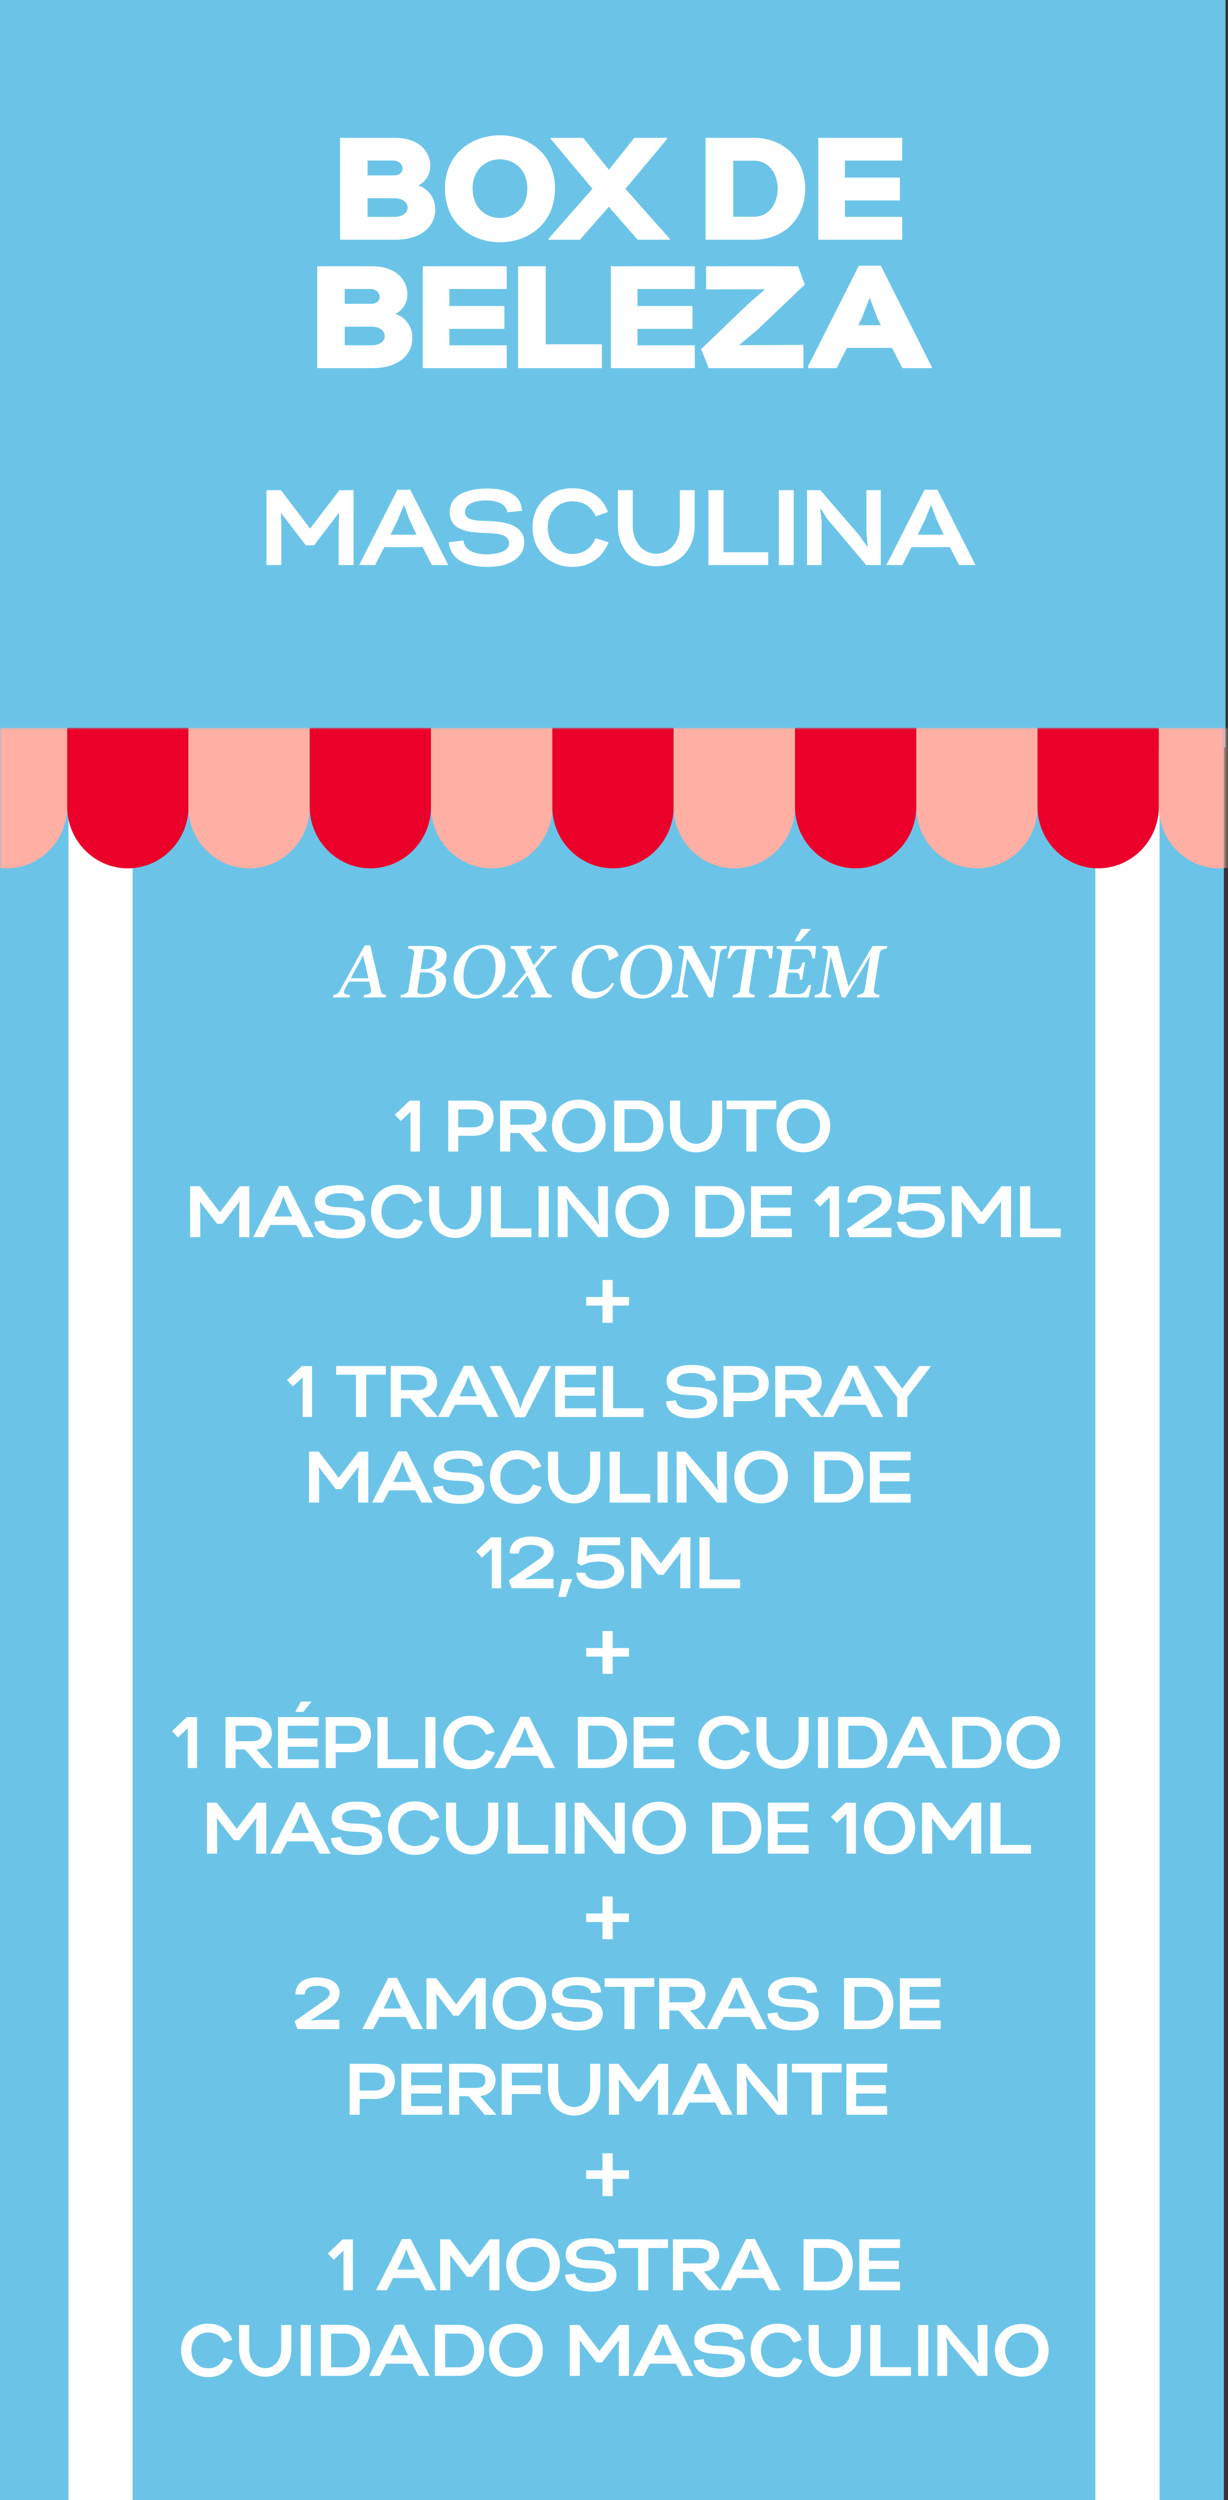 <svg width="287" height="584" viewBox="0 0 287 584" fill="none" xmlns="http://www.w3.org/2000/svg">
<rect x="0" y="0" width="287" height="584" fill="#333333" stroke="none"/>
<rect width="286" height="584" fill="white"/>
<path d="M31 170H256V584H31V170Z" fill="#6BC4E8"/>
<path d="M137 302.975H140.805V299H143.195V302.975H147V304.975H143.195V309H140.805V304.975H137V302.975Z" fill="white"/>
<path d="M137 384.975H140.805V381H143.195V384.975H147V386.975H143.195V391H140.805V386.975H137V384.975Z" fill="white"/>
<path d="M137 506.975H140.805V503H143.195V506.975H147V508.975H143.195V513H140.805V508.975H137V506.975Z" fill="white"/>
<path d="M137 446.975H140.805V443H143.195V446.975H147V448.975H143.195V453H140.805V448.975H137V446.975Z" fill="white"/>
<path d="M16 0H0V584H16V0Z" fill="#6BC4E8"/>
<path d="M286 0H271V584H286V0Z" fill="#6BC4E8"/>
<path d="M286.42 0H0.06V174.6H286.42V0Z" fill="#6BC4E8"/>
<mask id="mask0_45_418" style="mask-type:luminance" maskUnits="userSpaceOnUse" x="0" y="170" width="287" height="45">
<path d="M286.43 170H0V214.58H286.43V170Z" fill="white"/>
</mask>
<g mask="url(#mask0_45_418)">
<path d="M15.7 170V188.49C15.7 196.38 9.32 202.84 1.53 202.84C-6.26 202.84 -12.64 196.38 -12.64 188.49V170H15.71H15.7Z" fill="#FFAFA3"/>
<path d="M44.05 170V188.49C44.05 196.38 37.67 202.84 29.88 202.84C22.09 202.84 15.71 196.38 15.71 188.49V170H44.06H44.05Z" fill="#EA0029"/>
<path d="M72.39 170V188.49C72.39 196.38 66.01 202.84 58.22 202.84C50.43 202.84 44.04 196.38 44.04 188.49V170H72.39Z" fill="#FFAFA3"/>
<path d="M100.74 170V188.49C100.74 196.38 94.36 202.84 86.57 202.84C78.78 202.84 72.39 196.38 72.39 188.49V170H100.74Z" fill="#EA0029"/>
<path d="M129.09 170V188.49C129.09 196.38 122.71 202.84 114.92 202.84C107.13 202.84 100.75 196.38 100.75 188.49V170H129.1H129.09Z" fill="#FFAFA3"/>
<path d="M242.49 170V188.49C242.49 196.38 236.11 202.84 228.32 202.84C220.53 202.84 214.15 196.38 214.15 188.49V170H242.5H242.49Z" fill="#FFAFA3"/>
<path d="M157.44 170V188.49C157.44 196.38 151.06 202.84 143.27 202.84C135.48 202.84 129.09 196.38 129.09 188.49V170H157.44Z" fill="#EA0029"/>
<path d="M270.83 170V188.49C270.83 196.38 264.45 202.84 256.66 202.84C248.87 202.84 242.49 196.38 242.49 188.49V170H270.84H270.83Z" fill="#EA0029"/>
<path d="M185.79 170V188.49C185.79 196.38 179.41 202.84 171.62 202.84C163.83 202.84 157.44 196.38 157.44 188.49V170H185.79Z" fill="#FFAFA3"/>
<path d="M299.18 170V188.49C299.18 196.38 292.8 202.84 285.01 202.84C277.22 202.84 270.84 196.38 270.84 188.49V170H299.19H299.18Z" fill="#FFAFA3"/>
<path d="M214.14 170V188.49C214.14 196.38 207.76 202.84 199.97 202.84C192.18 202.84 185.8 196.38 185.8 188.49V170H214.15H214.14Z" fill="#EA0029"/>
</g>
<path d="M197.939 81.274L195.525 86H188.861V85.558L200.727 62.064H205.861L217.761 85.694V86H210.893L208.479 81.274H197.939ZM200.591 75.97H205.861L205.045 74.304L203.277 69.544L201.475 74.168L200.591 75.97Z" fill="white"/>
<path d="M165.029 62.2H186.551L188.081 66.484L177.031 77.024L172.713 80.628L187.775 80.56V86H165.641L163.873 81.546L174.821 71.04L178.799 67.572L165.029 67.606V62.2Z" fill="white"/>
<path d="M148.989 67.504V71.482H161.841V76.82H148.989V80.662H162.385V86H142.767V62.2H162.385V67.504H148.989Z" fill="white"/>
<path d="M127.545 62.2V80.424H140.669V86H121.085V62.2H127.545Z" fill="white"/>
<path d="M105.028 67.504V71.482H117.88V76.82H105.028V80.662H118.424V86H98.806V62.2H118.424V67.504H105.028Z" fill="white"/>
<path d="M92.396 73.318C94.98 74.168 96.374 76.514 96.374 78.86C96.408 82.838 93.212 86 87.024 86H74.138V62.2H87.024C92.804 62.2 95.286 65.668 95.218 68.864C95.15 70.7 94.232 72.434 92.396 73.318ZM86.854 76.31H80.564V80.662H86.854C90.968 80.662 90.934 76.31 86.854 76.31ZM80.564 70.972H86.752C89.574 70.972 89.268 67.504 86.548 67.504H80.564V70.972Z" fill="white"/>
<path d="M197.465 37.504V41.482H210.317V46.82H197.465V50.662H210.861V56H191.243V32.2H210.861V37.504H197.465Z" fill="white"/>
<path d="M176.196 56H164.908V32.2H176.196C183.336 32.2 188.198 37.3 188.198 44.1C188.164 50.9 183.37 56 176.196 56ZM171.368 50.628H176.196C183.608 50.628 183.608 37.538 176.196 37.538H171.368V50.628Z" fill="white"/>
<path d="M128.225 55.728L138.459 44.1L128.735 32.472V32.2H136.283L142.301 39.646C144.273 37.232 146.347 34.546 148.251 32.2H155.867V32.506L146.177 44.1C149.305 47.704 153.521 52.362 156.581 55.83V56H149.033L142.301 48.316L135.535 56H128.225V55.728Z" fill="white"/>
<path d="M103.998 44.032C103.998 27.474 129.702 27.44 129.702 44.032C129.702 60.794 103.998 60.76 103.998 44.032ZM123.242 44.032C123.242 34.954 110.458 34.92 110.458 44.032C110.458 53.246 123.242 53.212 123.242 44.032Z" fill="white"/>
<path d="M97.742 43.318C100.326 44.168 101.72 46.514 101.72 48.86C101.754 52.838 98.558 56 92.37 56H79.484V32.2H92.37C98.15 32.2 100.632 35.668 100.564 38.864C100.496 40.7 99.578 42.434 97.742 43.318ZM92.2 46.31H85.91V50.662H92.2C96.314 50.662 96.28 46.31 92.2 46.31ZM85.91 40.972H92.098C94.92 40.972 94.614 37.504 91.894 37.504H85.91V40.972Z" fill="white"/>
<path d="M224.157 132L222.007 127.8H213.032L210.882 132H207.157L216.082 114.4H219.107L227.982 132H224.157ZM218.807 121.125L217.607 117.9L216.307 121.175L214.482 124.9H220.557L218.807 121.125Z" fill="white"/>
<path d="M202.721 127.75L202.796 127.725L202.496 124.425V114.5H205.846V132H202.446L193.346 121.225L191.821 118.825L191.696 118.85L192.021 121.625V132H188.621V114.5H191.721L200.796 125.025L202.721 127.75Z" fill="white"/>
<path d="M185.504 114.5V132H182.029V114.5H185.504Z" fill="white"/>
<path d="M169.099 114.5V129H179.549V132H165.574V114.5H169.099Z" fill="white"/>
<path d="M147.882 114.5V122.675C147.882 127.1 150.607 129.325 153.332 129.35C156.082 129.375 158.857 127.15 158.882 122.675V114.5H162.357V122.675C162.357 129.075 157.882 132.275 153.407 132.275C148.907 132.275 144.407 129.075 144.407 122.675V114.5H147.882Z" fill="white"/>
<path d="M133.787 132.425C128.362 132.425 124.462 128.525 124.462 123.2C124.462 117.875 128.362 114.05 133.787 114.05C137.187 114.05 140.637 115.575 142.087 119.6L139.212 120.625C138.037 117.9 135.812 117.1 133.787 117.1C130.387 117.1 128.012 119.625 128.012 123.2C128.012 126.775 130.387 129.4 133.787 129.4C135.837 129.4 138.037 128.5 139.212 125.725L142.237 126.675C140.512 130.875 137.237 132.425 133.787 132.425Z" fill="white"/>
<path d="M104.879 126.675L108.329 126.25C108.579 128.925 111.629 129.5 113.854 129.5C115.204 129.5 118.779 129.15 118.954 127.125C119.154 124.8 116.304 124.625 113.929 124.525L112.754 124.475C109.479 124.325 105.104 123.9 105.104 119.675C105.104 115.225 109.879 114.2 113.429 114.125C117.104 114.075 121.754 114.75 122.004 119.325L118.554 119.675C118.354 117.3 115.154 116.85 113.454 116.9C112.029 116.9 108.604 117.3 108.679 119.675C108.729 121.35 110.679 121.575 112.804 121.675C117.629 121.725 122.529 122.35 122.529 126.75C122.529 129.8 119.779 131.65 116.779 132.2C115.979 132.35 115.004 132.425 113.904 132.425C110.129 132.425 105.329 131.375 104.879 126.675Z" fill="white"/>
<path d="M100.939 132L98.79 127.8H89.814L87.665 132H83.939L92.865 114.4H95.889L104.764 132H100.939ZM95.59 121.125L94.389 117.9L93.09 121.175L91.264 124.9H97.34L95.59 121.125Z" fill="white"/>
<path d="M65.753 132H62.278V114.5H65.653L72.478 123.475L79.328 114.5H82.628V132H79.153V122.275L79.278 119.7L73.403 127.375H71.478L65.628 119.775L65.753 122.4V132Z" fill="white"/>
<path d="M207.269 221.57C206.045 221.66 205.649 222.074 205.523 222.92L204.245 231.11C204.119 231.848 204.443 232.28 205.559 232.406L205.469 233H200.285L200.411 232.406C201.581 232.244 202.013 231.83 202.121 231.11L203.345 223.334L197.603 233H196.703L194.147 223.334L192.941 231.11C192.833 231.776 193.049 232.262 194.273 232.406L194.183 233H190.349L190.439 232.406C191.717 232.262 192.077 231.758 192.185 231.11L193.463 222.92C193.553 222.218 193.499 221.642 192.131 221.57L192.239 220.976H195.821L198.305 230.48L203.939 220.976H207.377L207.269 221.57Z" fill="white"/>
<path d="M190.732 220.976L190.462 223.874H189.85C189.562 221.912 189.058 221.75 188.122 221.75H185.044L184.306 226.448H186.124C186.772 226.448 187.276 226.034 187.528 224.828H188.14L187.492 228.842H186.898C187.024 227.636 186.646 227.222 185.998 227.222H184.18L183.55 231.272C183.424 232.1 183.964 232.226 184.99 232.226H186.628C187.528 232.226 188.122 231.992 189.004 230.102H189.598L188.986 233H179.662L179.77 232.406C180.958 232.262 181.336 231.956 181.48 231.11L182.758 222.92C182.884 222.11 182.758 221.66 181.462 221.57L181.57 220.976H190.732ZM185.71 219.878L187.312 216.98H189.562L186.844 219.878H185.71Z" fill="white"/>
<path d="M180.664 220.976L180.394 223.874H179.746C179.512 221.93 179.026 221.75 178.072 221.75H176.578L175.102 231.11C174.994 231.866 175.21 232.28 176.416 232.406L176.29 233H171.196L171.304 232.406C172.456 232.262 172.852 231.974 172.996 231.11L174.472 221.75H172.978C172.06 221.75 171.52 221.894 170.62 223.874H169.99L170.638 220.976H180.664Z" fill="white"/>
<path d="M169.808 221.588C168.818 221.678 168.386 221.93 168.224 222.92L166.622 233H165.596L160.592 223.91L159.458 231.11C159.35 231.884 159.656 232.28 160.844 232.406L160.754 233H156.848L156.956 232.388C158.036 232.244 158.414 231.938 158.558 231.11L159.836 222.92C159.962 222.11 159.836 221.66 158.54 221.57L158.648 220.976H161.726L166.28 229.562L167.306 222.92C167.45 222.002 167.126 221.66 165.938 221.57L166.028 220.976H169.916L169.808 221.588Z" fill="white"/>
<path d="M152.078 220.724C155.426 220.724 157.1 222.938 157.1 225.62C157.1 229.724 153.824 233.252 150.008 233.252C146.678 233.252 144.968 231.056 144.968 228.338C144.968 224.252 148.262 220.724 152.078 220.724ZM147.272 228.068C147.272 230.39 148.244 232.442 150.494 232.406C152.888 232.388 154.778 229.49 154.778 225.89C154.778 223.55 153.806 221.534 151.574 221.57C149.162 221.588 147.272 224.45 147.272 228.068Z" fill="white"/>
<path d="M139.282 231.758C140.992 231.758 142.486 230.624 143.044 229.58L143.548 229.796C142.882 231.2 141.172 233.252 138.436 233.252C135.394 233.252 133.612 231.218 133.612 228.392C133.612 224.216 136.726 220.724 140.506 220.724C143.044 220.724 144.376 221.984 144.574 223.298L142.324 224.414C142.216 222.74 141.478 221.57 140.182 221.57C137.842 221.57 135.934 224.414 135.934 227.654C135.934 230.318 137.338 231.758 139.282 231.758Z" fill="white"/>
<path d="M124.133 221.57C123.215 221.642 122.927 221.876 123.215 222.434L124.709 225.512L126.653 223.154C127.391 222.254 127.913 221.624 126.257 221.57L126.383 220.976H130.109L130.001 221.57C129.245 221.624 128.885 221.768 128.309 222.452L125.087 226.286L127.643 231.542C127.913 232.082 128.147 232.334 128.957 232.406L128.849 233H124.043L124.133 232.406C125.069 232.352 125.339 232.064 125.069 231.524L123.287 227.888L120.875 230.804C120.101 231.758 119.615 232.352 121.145 232.406L121.037 233H117.383L117.491 232.406C118.193 232.352 118.589 232.226 119.201 231.524L122.909 227.114L120.623 222.434C120.389 221.984 120.173 221.642 119.309 221.57L119.435 220.976H124.241L124.133 221.57Z" fill="white"/>
<path d="M113.125 220.724C116.473 220.724 118.147 222.938 118.147 225.62C118.147 229.724 114.871 233.252 111.055 233.252C107.725 233.252 106.015 231.056 106.015 228.338C106.015 224.252 109.309 220.724 113.125 220.724ZM108.319 228.068C108.319 230.39 109.291 232.442 111.541 232.406C113.935 232.388 115.825 229.49 115.825 225.89C115.825 223.55 114.853 221.534 112.621 221.57C110.209 221.588 108.319 224.45 108.319 228.068Z" fill="white"/>
<path d="M100.563 220.976C102.561 220.976 104.379 221.462 104.379 223.316C104.379 225.098 102.957 226.376 101.283 226.61C103.137 226.844 104.235 227.654 104.235 229.148C104.235 231.434 102.219 233 99.285 233H93.597L93.687 232.406C94.839 232.244 95.325 231.992 95.487 231.11L96.765 222.92C96.891 222.092 96.675 221.66 95.379 221.57L95.487 220.976H100.563ZM97.557 231.254C97.449 232.01 97.845 232.226 98.799 232.226H99.213C100.851 232.226 101.967 230.984 101.967 229.22C101.967 228.032 101.229 227.15 99.663 227.15H98.187L97.557 231.254ZM98.313 226.376H99.429C101.049 226.376 102.111 225.188 102.111 223.478C102.111 222.506 101.463 221.75 99.987 221.75H99.051L98.313 226.376Z" fill="white"/>
<path d="M89.021 231.506C89.165 232.028 89.219 232.28 90.209 232.406L90.119 233H84.971L85.079 232.406C86.789 232.298 86.861 231.668 86.663 230.876L86.285 229.292H81.551L80.741 230.768C80.219 231.722 80.003 232.298 81.803 232.406L81.713 233H77.807L77.915 232.406C78.743 232.28 79.031 232.136 79.481 231.308L85.241 220.832H86.537L89.021 231.506ZM81.965 228.518H86.105L84.863 223.19L81.965 228.518Z" fill="white"/>
<path d="M240.796 277.1V286.96H247.902V289H238.399V277.1H240.796Z" fill="white"/>
<path d="M224.808 289H222.445V277.1H224.74L229.381 283.203L234.039 277.1H236.283V289H233.92V282.387L234.005 280.636L230.01 285.855H228.701L224.723 280.687L224.808 282.472V289Z" fill="white"/>
<path d="M209.6 285.396H211.742C211.997 286.875 213.646 287.249 215.176 287.232C216.859 287.215 218.542 286.484 218.542 285.107C218.542 283.543 216.944 282.829 215.176 282.778C213.408 282.727 211.776 283.118 210.824 283.781L209.855 283.084L210.467 277.1H219.851V278.953H212.269L211.997 281.469C212.915 281.095 214.105 280.942 215.295 280.959C218.015 280.993 220.803 282.2 220.803 285.09C220.803 288.099 217.59 289.187 215.023 289.136C212.626 289.102 210.025 288.473 209.6 285.396Z" fill="white"/>
<path d="M200.229 280.908H198.07C198.07 277.848 200.654 276.913 203.068 276.913C205.499 276.913 208.389 277.746 208.389 280.551C208.389 282.081 207.352 283.203 206.162 284.053L201.521 287.011L203.544 286.824H208.338V289H198.563L197.866 287.164L204.938 282.2C205.499 281.792 206.094 281.231 206.094 280.585C206.094 279.242 204.071 278.851 203.085 278.868C201.759 278.885 200.314 279.259 200.229 280.908Z" fill="white"/>
<path d="M193.901 279.718L191.623 281.86L190.246 280.398L193.68 277.117H196.094V289H193.901V279.718Z" fill="white"/>
<path d="M177.807 279.123V282.081H184.76V284.036H177.807V286.977H185.049V289H175.529V277.1H185.049V279.123H177.807Z" fill="white"/>
<path d="M168.069 289H162.493V277.066H168.069C171.605 277.066 174.019 279.633 174.019 283.033C174.002 286.433 171.622 289 168.069 289ZM164.907 286.994H168.103C170.245 286.994 171.656 285.328 171.656 283.118C171.656 280.891 170.279 279.106 168.103 279.106H164.907V286.994Z" fill="white"/>
<path d="M150.097 289.17C146.476 289.17 143.824 286.603 143.824 282.999C143.824 279.412 146.476 276.862 150.097 276.862C153.752 276.862 156.37 279.412 156.37 282.999C156.37 286.603 153.752 289.17 150.097 289.17ZM150.097 287.147C152.409 287.147 154.007 285.379 154.007 282.999C154.007 280.619 152.409 278.868 150.097 278.868C147.802 278.868 146.204 280.619 146.204 282.999C146.204 285.379 147.802 287.147 150.097 287.147Z" fill="white"/>
<path d="M139.944 286.11L139.995 286.093L139.791 283.849V277.1H142.069V289H139.757L133.569 281.673L132.532 280.041L132.447 280.058L132.668 281.945V289H130.356V277.1H132.464L138.635 284.257L139.944 286.11Z" fill="white"/>
<path d="M128.237 277.1V289H125.874V277.1H128.237Z" fill="white"/>
<path d="M117.081 277.1V286.96H124.187V289H114.684V277.1H117.081Z" fill="white"/>
<path d="M102.654 277.1V282.659C102.654 285.668 104.507 287.181 106.36 287.198C108.23 287.215 110.117 285.702 110.134 282.659V277.1H112.497V282.659C112.497 287.011 109.454 289.187 106.411 289.187C103.351 289.187 100.291 287.011 100.291 282.659V277.1H102.654Z" fill="white"/>
<path d="M93.07 289.289C89.38 289.289 86.728 286.637 86.728 283.016C86.728 279.395 89.38 276.794 93.07 276.794C95.382 276.794 97.728 277.831 98.713 280.568L96.758 281.265C95.96 279.412 94.447 278.868 93.07 278.868C90.757 278.868 89.142 280.585 89.142 283.016C89.142 285.447 90.757 287.232 93.07 287.232C94.463 287.232 95.96 286.62 96.758 284.733L98.816 285.379C97.642 288.235 95.415 289.289 93.07 289.289Z" fill="white"/>
<path d="M73.412 285.379L75.758 285.09C75.928 286.909 78.002 287.3 79.515 287.3C80.433 287.3 82.864 287.062 82.983 285.685C83.119 284.104 81.181 283.985 79.566 283.917L78.767 283.883C76.54 283.781 73.565 283.492 73.565 280.619C73.565 277.593 76.812 276.896 79.226 276.845C81.725 276.811 84.887 277.27 85.057 280.381L82.711 280.619C82.575 279.004 80.399 278.698 79.243 278.732C78.274 278.732 75.945 279.004 75.996 280.619C76.03 281.758 77.356 281.911 78.801 281.979C82.082 282.013 85.414 282.438 85.414 285.43C85.414 287.504 83.544 288.762 81.504 289.136C80.96 289.238 80.297 289.289 79.549 289.289C76.982 289.289 73.718 288.575 73.412 285.379Z" fill="white"/>
<path d="M70.733 289L69.271 286.144H63.168L61.706 289H59.173L65.242 277.032H67.299L73.334 289H70.733ZM67.095 281.605L66.279 279.412L65.395 281.639L64.154 284.172H68.285L67.095 281.605Z" fill="white"/>
<path d="M46.806 289H44.443V277.1H46.738L51.379 283.203L56.037 277.1H58.281V289H55.918V282.387L56.003 280.636L52.008 285.855H50.699L46.721 280.687L46.806 282.472V289Z" fill="white"/>
<path d="M187.758 269.17C184.137 269.17 181.485 266.603 181.485 262.999C181.485 259.412 184.137 256.862 187.758 256.862C191.413 256.862 194.031 259.412 194.031 262.999C194.031 266.603 191.413 269.17 187.758 269.17ZM187.758 267.147C190.07 267.147 191.668 265.379 191.668 262.999C191.668 260.619 190.07 258.868 187.758 258.868C185.463 258.868 183.865 260.619 183.865 262.999C183.865 265.379 185.463 267.147 187.758 267.147Z" fill="white"/>
<path d="M181.414 259.123H176.807V269H174.427V259.123H169.803V257.1H181.414V259.123Z" fill="white"/>
<path d="M158.941 257.1V262.659C158.941 265.668 160.794 267.181 162.647 267.198C164.517 267.215 166.404 265.702 166.421 262.659V257.1H168.784V262.659C168.784 267.011 165.741 269.187 162.698 269.187C159.638 269.187 156.578 267.011 156.578 262.659V257.1H158.941Z" fill="white"/>
<path d="M149.118 269H143.542V257.066H149.118C152.654 257.066 155.068 259.633 155.068 263.033C155.051 266.433 152.671 269 149.118 269ZM145.956 266.994H149.152C151.294 266.994 152.705 265.328 152.705 263.118C152.705 260.891 151.328 259.106 149.152 259.106H145.956V266.994Z" fill="white"/>
<path d="M135.264 269.17C131.643 269.17 128.991 266.603 128.991 262.999C128.991 259.412 131.643 256.862 135.264 256.862C138.919 256.862 141.537 259.412 141.537 262.999C141.537 266.603 138.919 269.17 135.264 269.17ZM135.264 267.147C137.576 267.147 139.174 265.379 139.174 262.999C139.174 260.619 137.576 258.868 135.264 258.868C132.969 258.868 131.371 260.619 131.371 262.999C131.371 265.379 132.969 267.147 135.264 267.147Z" fill="white"/>
<path d="M123.038 257.1C124.075 257.1 125.452 257.321 126.421 258.086C127.254 258.766 127.73 259.888 127.73 260.942C127.73 261.996 127.22 263.135 126.336 263.849C125.741 264.308 125.044 264.546 124.109 264.597L127.866 268.898V269H125.197L121.44 264.665H119.247V269H116.884V257.1H123.038ZM123.208 262.727C124.585 262.727 125.367 262.183 125.367 260.925C125.367 259.565 124.33 259.106 123.038 259.106H119.247V262.727H123.208Z" fill="white"/>
<path d="M107.111 265.311V269H104.765V257.1H110.63C113.401 257.1 115.356 258.392 115.356 261.163C115.356 264.019 113.197 265.311 110.596 265.311H107.111ZM113.044 261.163C113.044 259.599 111.973 259.14 110.63 259.14H107.111V263.339H110.613C112.024 263.322 113.044 262.778 113.044 261.163Z" fill="white"/>
<path d="M95.944 259.718L93.666 261.86L92.289 260.398L95.723 257.117H98.137V269H95.944V259.718Z" fill="white"/>
<path d="M165.868 359.1V368.96H172.974V371H163.471V359.1H165.868Z" fill="white"/>
<path d="M149.88 371H147.517V359.1H149.812L154.453 365.203L159.111 359.1H161.355V371H158.992V364.387L159.077 362.636L155.082 367.855H153.773L149.795 362.687L149.88 364.472V371Z" fill="white"/>
<path d="M134.672 367.396H136.814C137.069 368.875 138.718 369.249 140.248 369.232C141.931 369.215 143.614 368.484 143.614 367.107C143.614 365.543 142.016 364.829 140.248 364.778C138.48 364.727 136.848 365.118 135.896 365.781L134.927 365.084L135.539 359.1H144.923V360.953H137.341L137.069 363.469C137.987 363.095 139.177 362.942 140.367 362.959C143.087 362.993 145.875 364.2 145.875 367.09C145.875 370.099 142.662 371.187 140.095 371.136C137.698 371.102 135.097 370.473 134.672 367.396Z" fill="white"/>
<path d="M130.498 373.04L131.382 368.858H133.711L132.266 373.04H130.498Z" fill="white"/>
<path d="M121.266 362.908H119.107C119.107 359.848 121.691 358.913 124.105 358.913C126.536 358.913 129.426 359.746 129.426 362.551C129.426 364.081 128.389 365.203 127.199 366.053L122.558 369.011L124.581 368.824H129.375V371H119.6L118.903 369.164L125.975 364.2C126.536 363.792 127.131 363.231 127.131 362.585C127.131 361.242 125.108 360.851 124.122 360.868C122.796 360.885 121.351 361.259 121.266 362.908Z" fill="white"/>
<path d="M114.939 361.718L112.661 363.86L111.284 362.398L114.718 359.117H117.132V371H114.939V361.718Z" fill="white"/>
<path d="M205.592 341.123V344.081H212.545V346.036H205.592V348.977H212.834V351H203.314V339.1H212.834V341.123H205.592Z" fill="white"/>
<path d="M195.855 351H190.279V339.066H195.855C199.391 339.066 201.805 341.633 201.805 345.033C201.788 348.433 199.408 351 195.855 351ZM192.693 348.994H195.889C198.031 348.994 199.442 347.328 199.442 345.118C199.442 342.891 198.065 341.106 195.889 341.106H192.693V348.994Z" fill="white"/>
<path d="M177.883 351.17C174.262 351.17 171.61 348.603 171.61 344.999C171.61 341.412 174.262 338.862 177.883 338.862C181.538 338.862 184.156 341.412 184.156 344.999C184.156 348.603 181.538 351.17 177.883 351.17ZM177.883 349.147C180.195 349.147 181.793 347.379 181.793 344.999C181.793 342.619 180.195 340.868 177.883 340.868C175.588 340.868 173.99 342.619 173.99 344.999C173.99 347.379 175.588 349.147 177.883 349.147Z" fill="white"/>
<path d="M167.73 348.11L167.781 348.093L167.577 345.849V339.1H169.855V351H167.543L161.355 343.673L160.318 342.041L160.233 342.058L160.454 343.945V351H158.142V339.1H160.25L166.421 346.257L167.73 348.11Z" fill="white"/>
<path d="M156.023 339.1V351H153.66V339.1H156.023Z" fill="white"/>
<path d="M144.867 339.1V348.96H151.973V351H142.47V339.1H144.867Z" fill="white"/>
<path d="M130.439 339.1V344.659C130.439 347.668 132.292 349.181 134.145 349.198C136.015 349.215 137.902 347.702 137.919 344.659V339.1H140.282V344.659C140.282 349.011 137.239 351.187 134.196 351.187C131.136 351.187 128.076 349.011 128.076 344.659V339.1H130.439Z" fill="white"/>
<path d="M120.855 351.289C117.166 351.289 114.514 348.637 114.514 345.016C114.514 341.395 117.166 338.794 120.855 338.794C123.167 338.794 125.513 339.831 126.499 342.568L124.544 343.265C123.745 341.412 122.232 340.868 120.855 340.868C118.543 340.868 116.928 342.585 116.928 345.016C116.928 347.447 118.543 349.232 120.855 349.232C122.249 349.232 123.745 348.62 124.544 346.733L126.601 347.379C125.428 350.235 123.201 351.289 120.855 351.289Z" fill="white"/>
<path d="M101.197 347.379L103.543 347.09C103.713 348.909 105.787 349.3 107.3 349.3C108.218 349.3 110.649 349.062 110.768 347.685C110.904 346.104 108.966 345.985 107.351 345.917L106.552 345.883C104.325 345.781 101.35 345.492 101.35 342.619C101.35 339.593 104.597 338.896 107.011 338.845C109.51 338.811 112.672 339.27 112.842 342.381L110.496 342.619C110.36 341.004 108.184 340.698 107.028 340.732C106.059 340.732 103.73 341.004 103.781 342.619C103.815 343.758 105.141 343.911 106.586 343.979C109.867 344.013 113.199 344.438 113.199 347.43C113.199 349.504 111.329 350.762 109.289 351.136C108.745 351.238 108.082 351.289 107.334 351.289C104.767 351.289 101.503 350.575 101.197 347.379Z" fill="white"/>
<path d="M98.519 351L97.057 348.144H90.954L89.492 351H86.959L93.028 339.032H95.085L101.12 351H98.519ZM94.881 343.605L94.065 341.412L93.181 343.639L91.94 346.172H96.071L94.881 343.605Z" fill="white"/>
<path d="M74.592 351H72.229V339.1H74.524L79.165 345.203L83.823 339.1H86.067V351H83.704V344.387L83.789 342.636L79.794 347.855H78.485L74.507 342.687L74.592 344.472V351Z" fill="white"/>
<path d="M209.681 326.359L204.156 319.1H206.91L210.871 324.37L214.849 319.1H217.603L212.061 326.359V331H209.681V326.359Z" fill="white"/>
<path d="M203.798 331L202.336 328.144H196.233L194.771 331H192.238L198.307 319.032H200.364L206.399 331H203.798ZM200.16 323.605L199.344 321.412L198.46 323.639L197.219 326.172H201.35L200.16 323.605Z" fill="white"/>
<path d="M187.347 319.1C188.384 319.1 189.761 319.321 190.73 320.086C191.563 320.766 192.039 321.888 192.039 322.942C192.039 323.996 191.529 325.135 190.645 325.849C190.05 326.308 189.353 326.546 188.418 326.597L192.175 330.898V331H189.506L185.749 326.665H183.556V331H181.193V319.1H187.347ZM187.517 324.727C188.894 324.727 189.676 324.183 189.676 322.925C189.676 321.565 188.639 321.106 187.347 321.106H183.556V324.727H187.517Z" fill="white"/>
<path d="M171.42 327.311V331H169.074V319.1H174.939C177.71 319.1 179.665 320.392 179.665 323.163C179.665 326.019 177.506 327.311 174.905 327.311H171.42ZM177.353 323.163C177.353 321.599 176.282 321.14 174.939 321.14H171.42V325.339H174.922C176.333 325.322 177.353 324.778 177.353 323.163Z" fill="white"/>
<path d="M155.642 327.379L157.988 327.09C158.158 328.909 160.232 329.3 161.745 329.3C162.663 329.3 165.094 329.062 165.213 327.685C165.349 326.104 163.411 325.985 161.796 325.917L160.997 325.883C158.77 325.781 155.795 325.492 155.795 322.619C155.795 319.593 159.042 318.896 161.456 318.845C163.955 318.811 167.117 319.27 167.287 322.381L164.941 322.619C164.805 321.004 162.629 320.698 161.473 320.732C160.504 320.732 158.175 321.004 158.226 322.619C158.26 323.758 159.586 323.911 161.031 323.979C164.312 324.013 167.644 324.438 167.644 327.43C167.644 329.504 165.774 330.762 163.734 331.136C163.19 331.238 162.527 331.289 161.779 331.289C159.212 331.289 155.948 330.575 155.642 327.379Z" fill="white"/>
<path d="M143.298 319.1V328.96H150.404V331H140.901V319.1H143.298Z" fill="white"/>
<path d="M132.039 321.123V324.081H138.992V326.036H132.039V328.977H139.281V331H129.761V319.1H139.281V321.123H132.039Z" fill="white"/>
<path d="M114.479 319.168V319.1H117.08L120.786 326.648L121.602 329.028L122.452 326.631L126.158 319.1H128.759V319.202L122.724 331.068H120.412L114.479 319.168Z" fill="white"/>
<path d="M113.934 331L112.472 328.144H106.369L104.907 331H102.374L108.443 319.032H110.5L116.535 331H113.934ZM110.296 323.605L109.48 321.412L108.596 323.639L107.355 326.172H111.486L110.296 323.605Z" fill="white"/>
<path d="M97.483 319.1C98.52 319.1 99.897 319.321 100.866 320.086C101.699 320.766 102.175 321.888 102.175 322.942C102.175 323.996 101.665 325.135 100.781 325.849C100.186 326.308 99.489 326.546 98.554 326.597L102.311 330.898V331H99.642L95.885 326.665H93.692V331H91.329V319.1H97.483ZM97.653 324.727C99.03 324.727 99.812 324.183 99.812 322.925C99.812 321.565 98.775 321.106 97.483 321.106H93.692V324.727H97.653Z" fill="white"/>
<path d="M90.183 321.123H85.576V331H83.196V321.123H78.572V319.1H90.183V321.123Z" fill="white"/>
<path d="M70.737 321.718L68.459 323.86L67.082 322.398L70.516 319.117H72.93V331H70.737V321.718Z" fill="white"/>
<path d="M233.851 421.1V430.96H240.957V433H231.454V421.1H233.851Z" fill="white"/>
<path d="M217.863 433H215.5V421.1H217.795L222.436 427.203L227.094 421.1H229.338V433H226.975V426.387L227.06 424.636L223.065 429.855H221.756L217.778 424.687L217.863 426.472V433Z" fill="white"/>
<path d="M207.905 433.153C204.216 433.153 201.921 430.365 201.921 427.101C201.921 423.701 204.114 420.964 207.905 420.964C211.662 420.964 213.872 423.769 213.872 427.101C213.872 430.365 211.577 433.153 207.905 433.153ZM207.905 431.147C210.166 431.147 211.543 429.26 211.543 427.101C211.543 424.857 210.166 422.936 207.905 422.936C205.627 422.936 204.267 424.857 204.267 427.101C204.267 429.26 205.627 431.147 207.905 431.147Z" fill="white"/>
<path d="M197.846 423.718L195.568 425.86L194.191 424.398L197.625 421.117H200.039V433H197.846V423.718Z" fill="white"/>
<path d="M181.752 423.123V426.081H188.705V428.036H181.752V430.977H188.994V433H179.474V421.1H188.994V423.123H181.752Z" fill="white"/>
<path d="M172.014 433H166.438V421.066H172.014C175.55 421.066 177.964 423.633 177.964 427.033C177.947 430.433 175.567 433 172.014 433ZM168.852 430.994H172.048C174.19 430.994 175.601 429.328 175.601 427.118C175.601 424.891 174.224 423.106 172.048 423.106H168.852V430.994Z" fill="white"/>
<path d="M154.043 433.17C150.422 433.17 147.77 430.603 147.77 426.999C147.77 423.412 150.422 420.862 154.043 420.862C157.698 420.862 160.316 423.412 160.316 426.999C160.316 430.603 157.698 433.17 154.043 433.17ZM154.043 431.147C156.355 431.147 157.953 429.379 157.953 426.999C157.953 424.619 156.355 422.868 154.043 422.868C151.748 422.868 150.15 424.619 150.15 426.999C150.15 429.379 151.748 431.147 154.043 431.147Z" fill="white"/>
<path d="M143.89 430.11L143.941 430.093L143.737 427.849V421.1H146.015V433H143.703L137.515 425.673L136.478 424.041L136.393 424.058L136.614 425.945V433H134.302V421.1H136.41L142.581 428.257L143.89 430.11Z" fill="white"/>
<path d="M132.182 421.1V433H129.819V421.1H132.182Z" fill="white"/>
<path d="M121.026 421.1V430.96H128.132V433H118.629V421.1H121.026Z" fill="white"/>
<path d="M106.599 421.1V426.659C106.599 429.668 108.452 431.181 110.305 431.198C112.175 431.215 114.062 429.702 114.079 426.659V421.1H116.442V426.659C116.442 431.011 113.399 433.187 110.356 433.187C107.296 433.187 104.236 431.011 104.236 426.659V421.1H106.599Z" fill="white"/>
<path d="M97.015 433.289C93.326 433.289 90.674 430.637 90.674 427.016C90.674 423.395 93.326 420.794 97.015 420.794C99.327 420.794 101.673 421.831 102.659 424.568L100.704 425.265C99.905 423.412 98.392 422.868 97.015 422.868C94.703 422.868 93.088 424.585 93.088 427.016C93.088 429.447 94.703 431.232 97.015 431.232C98.409 431.232 99.905 430.62 100.704 428.733L102.761 429.379C101.588 432.235 99.361 433.289 97.015 433.289Z" fill="white"/>
<path d="M77.357 429.379L79.703 429.09C79.873 430.909 81.947 431.3 83.46 431.3C84.378 431.3 86.809 431.062 86.928 429.685C87.064 428.104 85.126 427.985 83.511 427.917L82.712 427.883C80.485 427.781 77.51 427.492 77.51 424.619C77.51 421.593 80.757 420.896 83.171 420.845C85.67 420.811 88.832 421.27 89.002 424.381L86.656 424.619C86.52 423.004 84.344 422.698 83.188 422.732C82.219 422.732 79.89 423.004 79.941 424.619C79.975 425.758 81.301 425.911 82.746 425.979C86.027 426.013 89.359 426.438 89.359 429.43C89.359 431.504 87.489 432.762 85.449 433.136C84.905 433.238 84.242 433.289 83.494 433.289C80.927 433.289 77.663 432.575 77.357 429.379Z" fill="white"/>
<path d="M74.679 433L73.217 430.144H67.114L65.652 433H63.119L69.188 421.032H71.245L77.28 433H74.679ZM71.041 425.605L70.225 423.412L69.341 425.639L68.1 428.172H72.231L71.041 425.605Z" fill="white"/>
<path d="M50.752 433H48.389V421.1H50.684L55.325 427.203L59.983 421.1H62.227V433H59.864V426.387L59.949 424.636L55.954 429.855H54.645L50.667 424.687L50.752 426.472V433Z" fill="white"/>
<path d="M241.483 413.17C237.862 413.17 235.21 410.603 235.21 406.999C235.21 403.412 237.862 400.862 241.483 400.862C245.138 400.862 247.756 403.412 247.756 406.999C247.756 410.603 245.138 413.17 241.483 413.17ZM241.483 411.147C243.795 411.147 245.393 409.379 245.393 406.999C245.393 404.619 243.795 402.868 241.483 402.868C239.188 402.868 237.59 404.619 237.59 406.999C237.59 409.379 239.188 411.147 241.483 411.147Z" fill="white"/>
<path d="M228.111 413H222.535V401.066H228.111C231.647 401.066 234.061 403.633 234.061 407.033C234.044 410.433 231.664 413 228.111 413ZM224.949 410.994H228.145C230.287 410.994 231.698 409.328 231.698 407.118C231.698 404.891 230.321 403.106 228.145 403.106H224.949V410.994Z" fill="white"/>
<path d="M218.714 413L217.252 410.144H211.149L209.687 413H207.154L213.223 401.032H215.28L221.315 413H218.714ZM215.076 405.605L214.26 403.412L213.376 405.639L212.135 408.172H216.266L215.076 405.605Z" fill="white"/>
<path d="M201.449 413H195.873V401.066H201.449C204.985 401.066 207.399 403.633 207.399 407.033C207.382 410.433 205.002 413 201.449 413ZM198.287 410.994H201.483C203.625 410.994 205.036 409.328 205.036 407.118C205.036 404.891 203.659 403.106 201.483 403.106H198.287V410.994Z" fill="white"/>
<path d="M193.558 401.1V413H191.195V401.1H193.558Z" fill="white"/>
<path d="M179.148 401.1V406.659C179.148 409.668 181.001 411.181 182.854 411.198C184.724 411.215 186.611 409.702 186.628 406.659V401.1H188.991V406.659C188.991 411.011 185.948 413.187 182.905 413.187C179.845 413.187 176.785 411.011 176.785 406.659V401.1H179.148Z" fill="white"/>
<path d="M169.564 413.289C165.875 413.289 163.223 410.637 163.223 407.016C163.223 403.395 165.875 400.794 169.564 400.794C171.876 400.794 174.222 401.831 175.208 404.568L173.253 405.265C172.454 403.412 170.941 402.868 169.564 402.868C167.252 402.868 165.637 404.585 165.637 407.016C165.637 409.447 167.252 411.232 169.564 411.232C170.958 411.232 172.454 410.62 173.253 408.733L175.31 409.379C174.137 412.235 171.91 413.289 169.564 413.289Z" fill="white"/>
<path d="M150.359 403.123V406.081H157.312V408.036H150.359V410.977H157.601V413H148.081V401.1H157.601V403.123H150.359Z" fill="white"/>
<path d="M140.621 413H135.045V401.066H140.621C144.157 401.066 146.571 403.633 146.571 407.033C146.554 410.433 144.174 413 140.621 413ZM137.459 410.994H140.655C142.797 410.994 144.208 409.328 144.208 407.118C144.208 404.891 142.831 403.106 140.655 403.106H137.459V410.994Z" fill="white"/>
<path d="M127.123 413L125.661 410.144H119.558L118.096 413H115.563L121.632 401.032H123.689L129.724 413H127.123ZM123.485 405.605L122.669 403.412L121.785 405.639L120.544 408.172H124.675L123.485 405.605Z" fill="white"/>
<path d="M109.931 413.289C106.242 413.289 103.59 410.637 103.59 407.016C103.59 403.395 106.242 400.794 109.931 400.794C112.243 400.794 114.589 401.831 115.575 404.568L113.62 405.265C112.821 403.412 111.308 402.868 109.931 402.868C107.619 402.868 106.004 404.585 106.004 407.016C106.004 409.447 107.619 411.232 109.931 411.232C111.325 411.232 112.821 410.62 113.62 408.733L115.677 409.379C114.504 412.235 112.277 413.289 109.931 413.289Z" fill="white"/>
<path d="M101.768 401.1V413H99.405V401.1H101.768Z" fill="white"/>
<path d="M90.612 401.1V410.96H97.718V413H88.215V401.1H90.612Z" fill="white"/>
<path d="M78.459 409.311V413H76.113V401.1H81.978C84.749 401.1 86.704 402.392 86.704 405.163C86.704 408.019 84.545 409.311 81.944 409.311H78.459ZM84.392 405.163C84.392 403.599 83.321 403.14 81.978 403.14H78.459V407.339H81.961C83.372 407.322 84.392 406.778 84.392 405.163Z" fill="white"/>
<path d="M67.251 406.081H74.204V408.036H67.251V410.977H74.493V413H64.973V401.1H74.493V403.123H67.251V406.081ZM72.759 397.479H70.311L69.053 399.791V399.893H70.889L72.759 397.564V397.479Z" fill="white"/>
<path d="M58.859 401.1C59.896 401.1 61.273 401.321 62.242 402.086C63.075 402.766 63.551 403.888 63.551 404.942C63.551 405.996 63.041 407.135 62.157 407.849C61.562 408.308 60.865 408.546 59.93 408.597L63.687 412.898V413H61.018L57.261 408.665H55.068V413H52.705V401.1H58.859ZM59.029 406.727C60.406 406.727 61.188 406.183 61.188 404.925C61.188 403.565 60.151 403.106 58.859 403.106H55.068V406.727H59.029Z" fill="white"/>
<path d="M43.867 403.718L41.589 405.86L40.212 404.398L43.646 401.117H46.06V413H43.867V403.718Z" fill="white"/>
<path d="M200.097 484.123V487.081H207.05V489.036H200.097V491.977H207.339V494H197.819V482.1H207.339V484.123H200.097Z" fill="white"/>
<path d="M196.69 484.123H192.083V494H189.703V484.123H185.079V482.1H196.69V484.123Z" fill="white"/>
<path d="M181.824 491.11L181.875 491.093L181.671 488.849V482.1H183.949V494H181.637L175.449 486.673L174.412 485.041L174.327 485.058L174.548 486.945V494H172.236V482.1H174.344L180.515 489.257L181.824 491.11Z" fill="white"/>
<path d="M168.61 494L167.148 491.144H161.045L159.583 494H157.05L163.119 482.032H165.176L171.211 494H168.61ZM164.972 486.605L164.156 484.412L163.272 486.639L162.031 489.172H166.162L164.972 486.605Z" fill="white"/>
<path d="M144.683 494H142.32V482.1H144.615L149.256 488.203L153.914 482.1H156.158V494H153.795V487.387L153.88 485.636L149.885 490.855H148.576L144.598 485.687L144.683 487.472V494Z" fill="white"/>
<path d="M130.455 482.1V487.659C130.455 490.668 132.308 492.181 134.161 492.198C136.031 492.215 137.918 490.702 137.935 487.659V482.1H140.298V487.659C140.298 492.011 137.255 494.187 134.212 494.187C131.152 494.187 128.092 492.011 128.092 487.659V482.1H130.455Z" fill="white"/>
<path d="M126.738 484.157H119.615V487.115H126.364V489.155H119.615V494H117.235V482.1H126.738V484.157Z" fill="white"/>
<path d="M111.121 482.1C112.158 482.1 113.535 482.321 114.504 483.086C115.337 483.766 115.813 484.888 115.813 485.942C115.813 486.996 115.303 488.135 114.419 488.849C113.824 489.308 113.127 489.546 112.192 489.597L115.949 493.898V494H113.28L109.523 489.665H107.33V494H104.967V482.1H111.121ZM111.291 487.727C112.668 487.727 113.45 487.183 113.45 485.925C113.45 484.565 112.413 484.106 111.121 484.106H107.33V487.727H111.291Z" fill="white"/>
<path d="M96.088 484.123V487.081H103.041V489.036H96.088V491.977H103.33V494H93.81V482.1H103.33V484.123H96.088Z" fill="white"/>
<path d="M84.053 490.311V494H81.707V482.1H87.573C90.344 482.1 92.299 483.392 92.299 486.163C92.299 489.019 90.139 490.311 87.538 490.311H84.053ZM89.987 486.163C89.987 484.599 88.915 484.14 87.573 484.14H84.053V488.339H87.555C88.966 488.322 89.987 487.778 89.987 486.163Z" fill="white"/>
<path d="M212.59 464.123V467.081H219.543V469.036H212.59V471.977H219.832V474H210.312V462.1H219.832V464.123H212.59Z" fill="white"/>
<path d="M202.852 474H197.276V462.066H202.852C206.388 462.066 208.802 464.633 208.802 468.033C208.785 471.433 206.405 474 202.852 474ZM199.69 471.994H202.886C205.028 471.994 206.439 470.328 206.439 468.118C206.439 465.891 205.062 464.106 202.886 464.106H199.69V471.994Z" fill="white"/>
<path d="M179.349 470.379L181.695 470.09C181.865 471.909 183.939 472.3 185.452 472.3C186.37 472.3 188.801 472.062 188.92 470.685C189.056 469.104 187.118 468.985 185.503 468.917L184.704 468.883C182.477 468.781 179.502 468.492 179.502 465.619C179.502 462.593 182.749 461.896 185.163 461.845C187.662 461.811 190.824 462.27 190.994 465.381L188.648 465.619C188.512 464.004 186.336 463.698 185.18 463.732C184.211 463.732 181.882 464.004 181.933 465.619C181.967 466.758 183.293 466.911 184.738 466.979C188.019 467.013 191.351 467.438 191.351 470.43C191.351 472.504 189.481 473.762 187.441 474.136C186.897 474.238 186.234 474.289 185.486 474.289C182.919 474.289 179.655 473.575 179.349 470.379Z" fill="white"/>
<path d="M176.67 474L175.208 471.144H169.105L167.643 474H165.11L171.179 462.032H173.236L179.271 474H176.67ZM173.032 466.605L172.216 464.412L171.332 466.639L170.091 469.172H174.222L173.032 466.605Z" fill="white"/>
<path d="M160.22 462.1C161.257 462.1 162.634 462.321 163.603 463.086C164.436 463.766 164.912 464.888 164.912 465.942C164.912 466.996 164.402 468.135 163.518 468.849C162.923 469.308 162.226 469.546 161.291 469.597L165.048 473.898V474H162.379L158.622 469.665H156.429V474H154.066V462.1H160.22ZM160.39 467.727C161.767 467.727 162.549 467.183 162.549 465.925C162.549 464.565 161.512 464.106 160.22 464.106H156.429V467.727H160.39Z" fill="white"/>
<path d="M152.92 464.123H148.313V474H145.933V464.123H141.309V462.1H152.92V464.123Z" fill="white"/>
<path d="M128.863 470.379L131.209 470.09C131.379 471.909 133.453 472.3 134.966 472.3C135.884 472.3 138.315 472.062 138.434 470.685C138.57 469.104 136.632 468.985 135.017 468.917L134.218 468.883C131.991 468.781 129.016 468.492 129.016 465.619C129.016 462.593 132.263 461.896 134.677 461.845C137.176 461.811 140.338 462.27 140.508 465.381L138.162 465.619C138.026 464.004 135.85 463.698 134.694 463.732C133.725 463.732 131.396 464.004 131.447 465.619C131.481 466.758 132.807 466.911 134.252 466.979C137.533 467.013 140.865 467.438 140.865 470.43C140.865 472.504 138.995 473.762 136.955 474.136C136.411 474.238 135.748 474.289 135 474.289C132.433 474.289 129.169 473.575 128.863 470.379Z" fill="white"/>
<path d="M121.379 474.17C117.758 474.17 115.106 471.603 115.106 467.999C115.106 464.412 117.758 461.862 121.379 461.862C125.034 461.862 127.652 464.412 127.652 467.999C127.652 471.603 125.034 474.17 121.379 474.17ZM121.379 472.147C123.691 472.147 125.289 470.379 125.289 467.999C125.289 465.619 123.691 463.868 121.379 463.868C119.084 463.868 117.486 465.619 117.486 467.999C117.486 470.379 119.084 472.147 121.379 472.147Z" fill="white"/>
<path d="M102.042 474H99.679V462.1H101.974L106.615 468.203L111.273 462.1H113.517V474H111.154V467.387L111.239 465.636L107.244 470.855H105.935L101.957 465.687L102.042 467.472V474Z" fill="white"/>
<path d="M96.235 474L94.773 471.144H88.67L87.208 474H84.675L90.744 462.032H92.801L98.836 474H96.235ZM92.597 466.605L91.781 464.412L90.897 466.639L89.656 469.172H93.787L92.597 466.605Z" fill="white"/>
<path d="M71.204 465.908H69.045C69.045 462.848 71.629 461.913 74.043 461.913C76.474 461.913 79.364 462.746 79.364 465.551C79.364 467.081 78.327 468.203 77.137 469.053L72.496 472.011L74.519 471.824H79.313V474H69.538L68.841 472.164L75.913 467.2C76.474 466.792 77.069 466.231 77.069 465.585C77.069 464.242 75.046 463.851 74.06 463.868C72.734 463.885 71.289 464.259 71.204 465.908Z" fill="white"/>
<path d="M238.8 555.17C235.179 555.17 232.527 552.603 232.527 548.999C232.527 545.412 235.179 542.862 238.8 542.862C242.455 542.862 245.073 545.412 245.073 548.999C245.073 552.603 242.455 555.17 238.8 555.17ZM238.8 553.147C241.112 553.147 242.71 551.379 242.71 548.999C242.71 546.619 241.112 544.868 238.8 544.868C236.505 544.868 234.907 546.619 234.907 548.999C234.907 551.379 236.505 553.147 238.8 553.147Z" fill="white"/>
<path d="M228.647 552.11L228.698 552.093L228.494 549.849V543.1H230.772V555H228.46L222.272 547.673L221.235 546.041L221.15 546.058L221.371 547.945V555H219.059V543.1H221.167L227.338 550.257L228.647 552.11Z" fill="white"/>
<path d="M216.94 543.1V555H214.577V543.1H216.94Z" fill="white"/>
<path d="M205.784 543.1V552.96H212.89V555H203.387V543.1H205.784Z" fill="white"/>
<path d="M191.356 543.1V548.659C191.356 551.668 193.209 553.181 195.062 553.198C196.932 553.215 198.819 551.702 198.836 548.659V543.1H201.199V548.659C201.199 553.011 198.156 555.187 195.113 555.187C192.053 555.187 188.993 553.011 188.993 548.659V543.1H191.356Z" fill="white"/>
<path d="M181.772 555.289C178.083 555.289 175.431 552.637 175.431 549.016C175.431 545.395 178.083 542.794 181.772 542.794C184.084 542.794 186.43 543.831 187.416 546.568L185.461 547.265C184.662 545.412 183.149 544.868 181.772 544.868C179.46 544.868 177.845 546.585 177.845 549.016C177.845 551.447 179.46 553.232 181.772 553.232C183.166 553.232 184.662 552.62 185.461 550.733L187.518 551.379C186.345 554.235 184.118 555.289 181.772 555.289Z" fill="white"/>
<path d="M162.114 551.379L164.46 551.09C164.63 552.909 166.704 553.3 168.217 553.3C169.135 553.3 171.566 553.062 171.685 551.685C171.821 550.104 169.883 549.985 168.268 549.917L167.469 549.883C165.242 549.781 162.267 549.492 162.267 546.619C162.267 543.593 165.514 542.896 167.928 542.845C170.427 542.811 173.589 543.27 173.759 546.381L171.413 546.619C171.277 545.004 169.101 544.698 167.945 544.732C166.976 544.732 164.647 545.004 164.698 546.619C164.732 547.758 166.058 547.911 167.503 547.979C170.784 548.013 174.116 548.438 174.116 551.43C174.116 553.504 172.246 554.762 170.206 555.136C169.662 555.238 168.999 555.289 168.251 555.289C165.684 555.289 162.42 554.575 162.114 551.379Z" fill="white"/>
<path d="M159.435 555L157.973 552.144H151.87L150.408 555H147.875L153.944 543.032H156.001L162.036 555H159.435ZM155.797 547.605L154.981 545.412L154.097 547.639L152.856 550.172H156.987L155.797 547.605Z" fill="white"/>
<path d="M135.509 555H133.146V543.1H135.441L140.082 549.203L144.74 543.1H146.984V555H144.621V548.387L144.706 546.636L140.711 551.855H139.402L135.424 546.687L135.509 548.472V555Z" fill="white"/>
<path d="M120.58 555.17C116.959 555.17 114.307 552.603 114.307 548.999C114.307 545.412 116.959 542.862 120.58 542.862C124.235 542.862 126.853 545.412 126.853 548.999C126.853 552.603 124.235 555.17 120.58 555.17ZM120.58 553.147C122.892 553.147 124.49 551.379 124.49 548.999C124.49 546.619 122.892 544.868 120.58 544.868C118.285 544.868 116.687 546.619 116.687 548.999C116.687 551.379 118.285 553.147 120.58 553.147Z" fill="white"/>
<path d="M107.208 555H101.632V543.066H107.208C110.744 543.066 113.158 545.633 113.158 549.033C113.141 552.433 110.761 555 107.208 555ZM104.046 552.994H107.242C109.384 552.994 110.795 551.328 110.795 549.118C110.795 546.891 109.418 545.106 107.242 545.106H104.046V552.994Z" fill="white"/>
<path d="M97.811 555L96.349 552.144H90.246L88.784 555H86.251L92.32 543.032H94.376L100.411 555H97.811ZM94.172 547.605L93.356 545.412L92.472 547.639L91.231 550.172H95.362L94.172 547.605Z" fill="white"/>
<path d="M80.546 555H74.97V543.066H80.546C84.082 543.066 86.496 545.633 86.496 549.033C86.479 552.433 84.099 555 80.546 555ZM77.384 552.994H80.58C82.722 552.994 84.133 551.328 84.133 549.118C84.133 546.891 82.756 545.106 80.58 545.106H77.384V552.994Z" fill="white"/>
<path d="M72.656 543.1V555H70.293V543.1H72.656Z" fill="white"/>
<path d="M58.245 543.1V548.659C58.245 551.668 60.098 553.181 61.951 553.198C63.821 553.215 65.708 551.702 65.725 548.659V543.1H68.088V548.659C68.088 553.011 65.045 555.187 62.002 555.187C58.942 555.187 55.882 553.011 55.882 548.659V543.1H58.245Z" fill="white"/>
<path d="M48.661 555.289C44.972 555.289 42.32 552.637 42.32 549.016C42.32 545.395 44.972 542.794 48.661 542.794C50.973 542.794 53.319 543.831 54.305 546.568L52.35 547.265C51.551 545.412 50.038 544.868 48.661 544.868C46.349 544.868 44.734 546.585 44.734 549.016C44.734 551.447 46.349 553.232 48.661 553.232C50.055 553.232 51.551 552.62 52.35 550.733L54.407 551.379C53.234 554.235 51.007 555.289 48.661 555.289Z" fill="white"/>
<path d="M203.108 525.123V528.081H210.061V530.036H203.108V532.977H210.35V535H200.83V523.1H210.35V525.123H203.108Z" fill="white"/>
<path d="M193.37 535H187.794V523.066H193.37C196.906 523.066 199.32 525.633 199.32 529.033C199.303 532.433 196.923 535 193.37 535ZM190.208 532.994H193.404C195.546 532.994 196.957 531.328 196.957 529.118C196.957 526.891 195.58 525.106 193.404 525.106H190.208V532.994Z" fill="white"/>
<path d="M179.872 535L178.41 532.144H172.307L170.845 535H168.312L174.381 523.032H176.438L182.473 535H179.872ZM176.234 527.605L175.418 525.412L174.534 527.639L173.293 530.172H177.424L176.234 527.605Z" fill="white"/>
<path d="M163.422 523.1C164.459 523.1 165.836 523.321 166.805 524.086C167.638 524.766 168.114 525.888 168.114 526.942C168.114 527.996 167.604 529.135 166.72 529.849C166.125 530.308 165.428 530.546 164.493 530.597L168.25 534.898V535H165.581L161.824 530.665H159.631V535H157.268V523.1H163.422ZM163.592 528.727C164.969 528.727 165.751 528.183 165.751 526.925C165.751 525.565 164.714 525.106 163.422 525.106H159.631V528.727H163.592Z" fill="white"/>
<path d="M156.122 525.123H151.515V535H149.135V525.123H144.511V523.1H156.122V525.123Z" fill="white"/>
<path d="M132.065 531.379L134.411 531.09C134.581 532.909 136.655 533.3 138.168 533.3C139.086 533.3 141.517 533.062 141.636 531.685C141.772 530.104 139.834 529.985 138.219 529.917L137.42 529.883C135.193 529.781 132.218 529.492 132.218 526.619C132.218 523.593 135.465 522.896 137.879 522.845C140.378 522.811 143.54 523.27 143.71 526.381L141.364 526.619C141.228 525.004 139.052 524.698 137.896 524.732C136.927 524.732 134.598 525.004 134.649 526.619C134.683 527.758 136.009 527.911 137.454 527.979C140.735 528.013 144.067 528.438 144.067 531.43C144.067 533.504 142.197 534.762 140.157 535.136C139.613 535.238 138.95 535.289 138.202 535.289C135.635 535.289 132.371 534.575 132.065 531.379Z" fill="white"/>
<path d="M124.581 535.17C120.96 535.17 118.308 532.603 118.308 528.999C118.308 525.412 120.96 522.862 124.581 522.862C128.236 522.862 130.854 525.412 130.854 528.999C130.854 532.603 128.236 535.17 124.581 535.17ZM124.581 533.147C126.893 533.147 128.491 531.379 128.491 528.999C128.491 526.619 126.893 524.868 124.581 524.868C122.286 524.868 120.688 526.619 120.688 528.999C120.688 531.379 122.286 533.147 124.581 533.147Z" fill="white"/>
<path d="M105.244 535H102.881V523.1H105.176L109.817 529.203L114.475 523.1H116.719V535H114.356V528.387L114.441 526.636L110.446 531.855H109.137L105.159 526.687L105.244 528.472V535Z" fill="white"/>
<path d="M99.437 535L97.975 532.144H91.872L90.41 535H87.877L93.946 523.032H96.003L102.038 535H99.437ZM95.799 527.605L94.983 525.412L94.099 527.639L92.858 530.172H96.989L95.799 527.605Z" fill="white"/>
<path d="M80.281 525.718L78.002 527.86L76.626 526.398L80.059 523.117H82.474V535H80.281V525.718Z" fill="white"/>
</svg>

